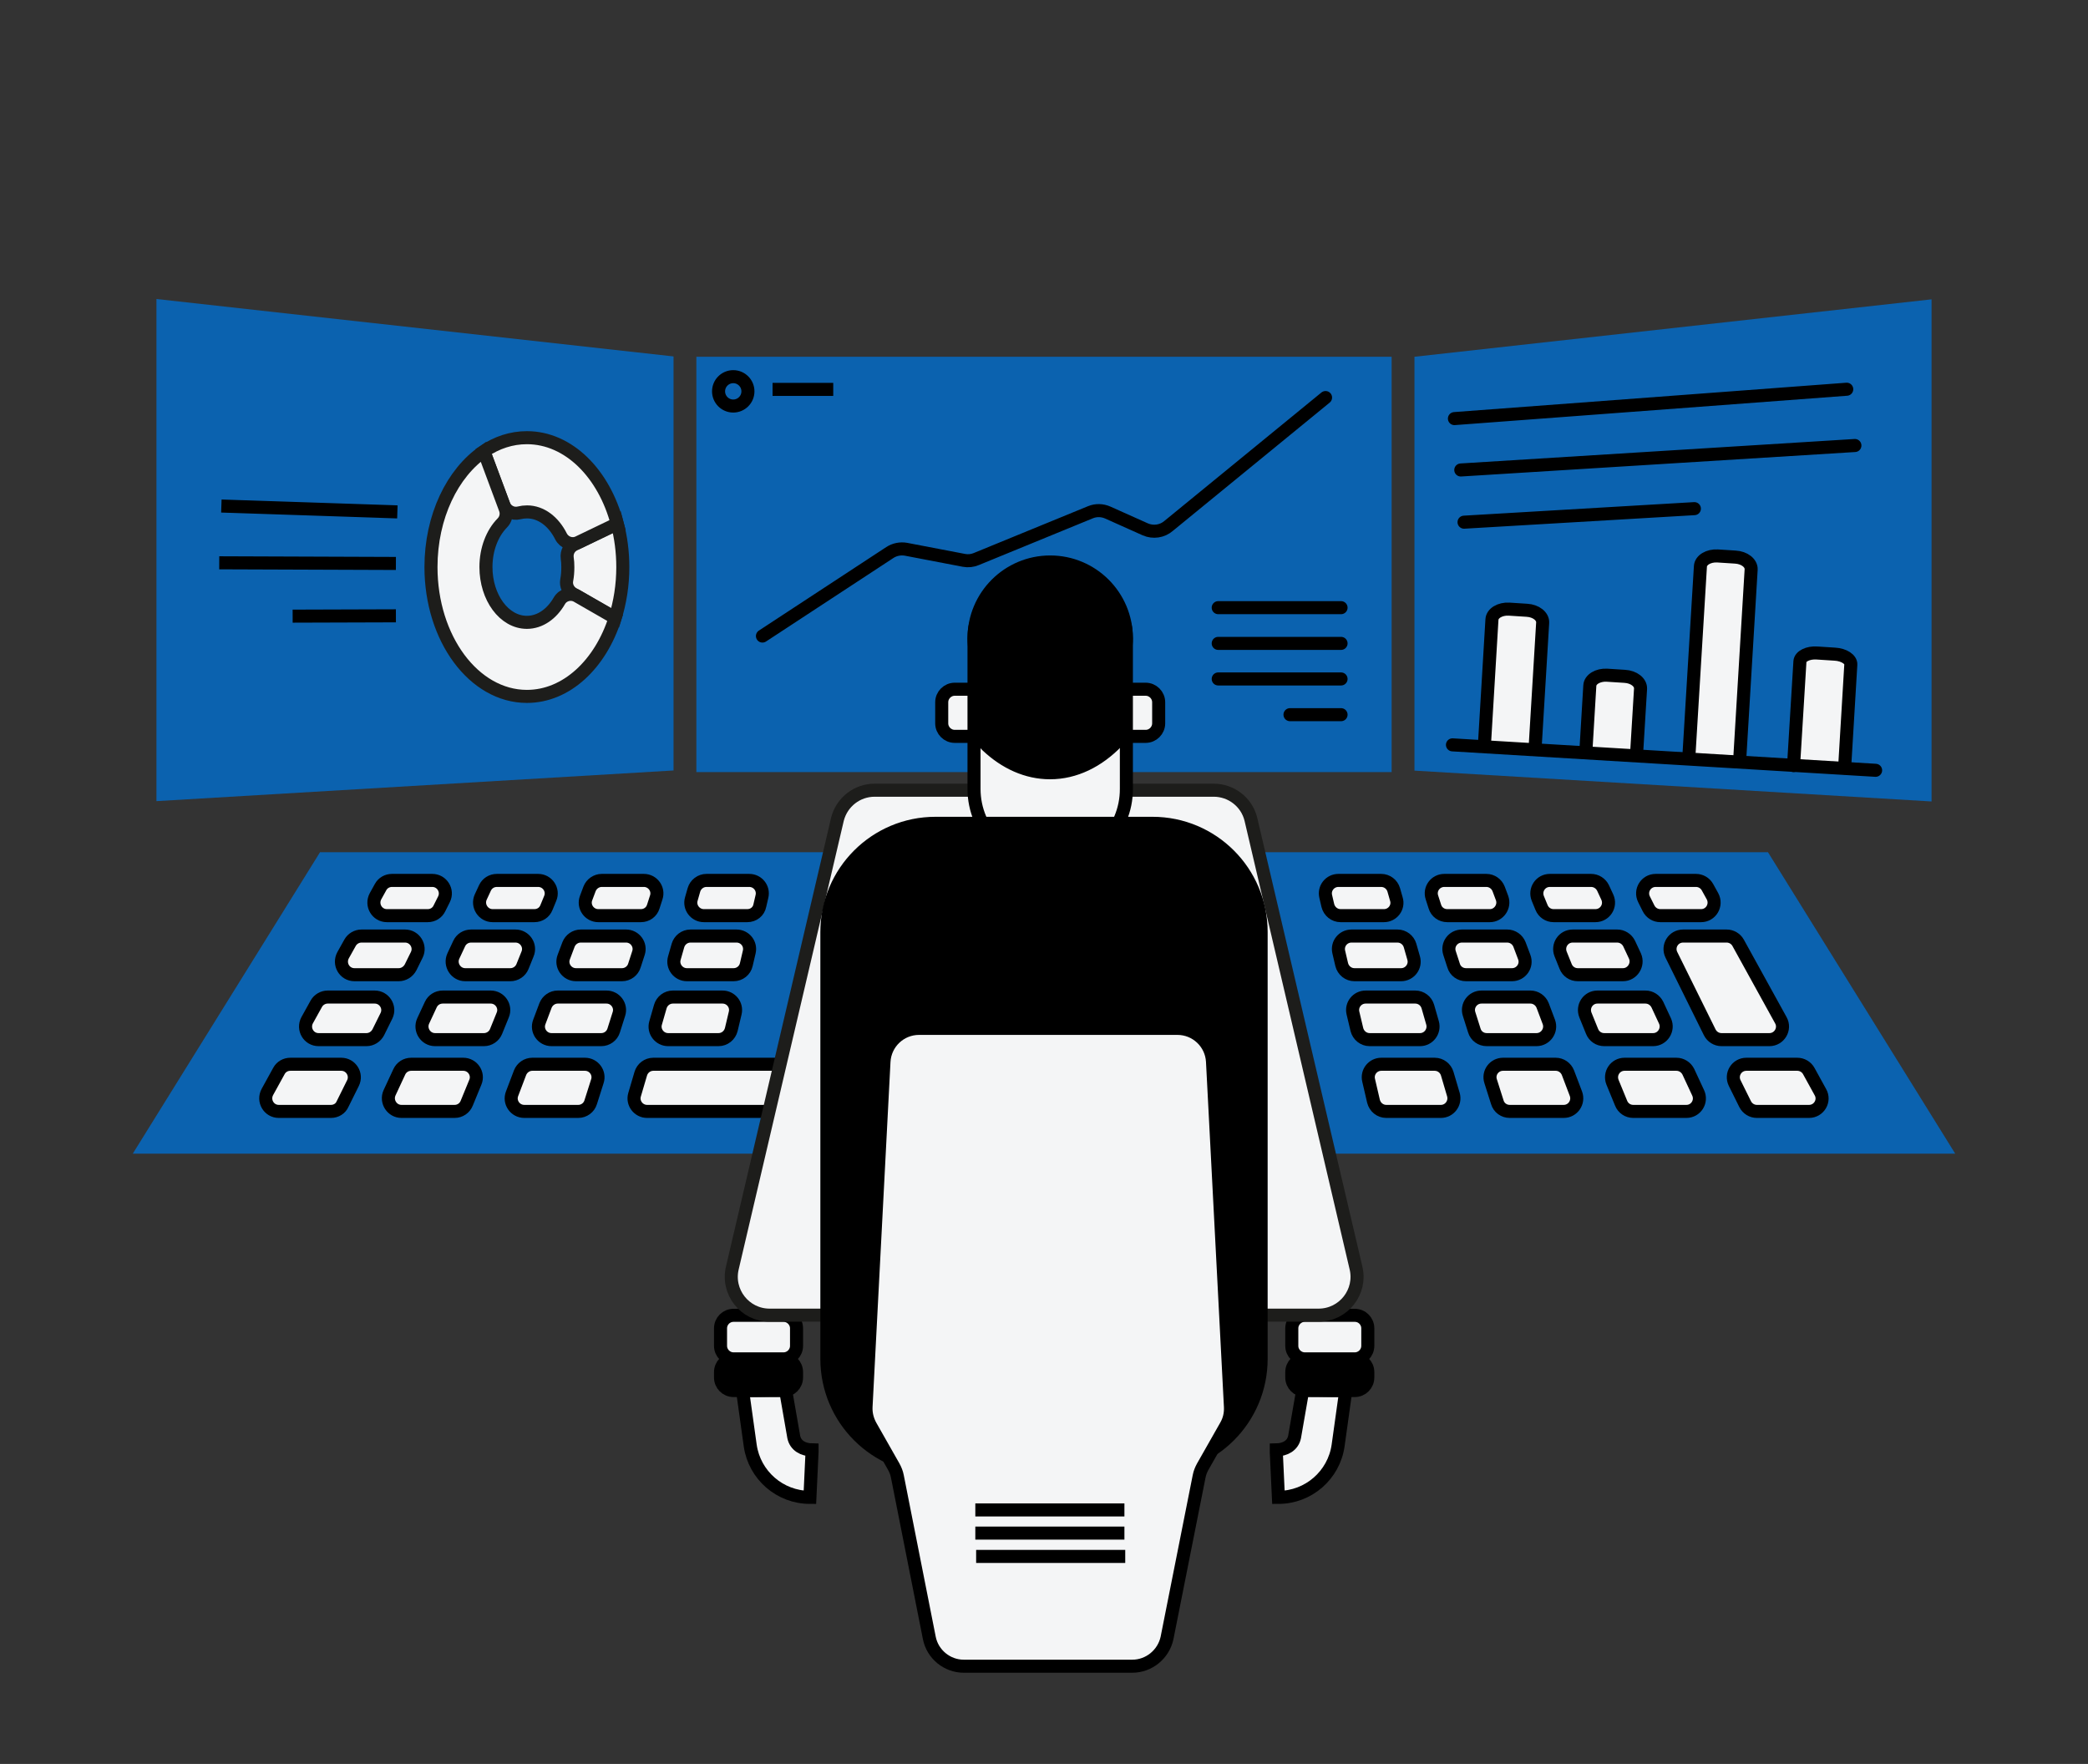 <?xml version="1.0" encoding="utf-8"?>
<!-- Generator: Adobe Illustrator 27.8.1, SVG Export Plug-In . SVG Version: 6.00 Build 0)  -->
<svg version="1.1" id="Livello_1" xmlns="http://www.w3.org/2000/svg" xmlns:xlink="http://www.w3.org/1999/xlink" x="0px" y="0px"
	 viewBox="0 0 1280 1081.3" style="enable-background:new 0 0 1280 1081.3;" xml:space="preserve">
<rect x="0" y="0" width="1280" height="1081.3" fill="#333333" stroke="none"/>
<style type="text/css">
	.st0{opacity:0.4;fill:#E1F0FF;}
	.st1{opacity:0.78;fill:#0070D2;stroke:#FFFFFF;stroke-miterlimit:10;}
	.st2{opacity:0.78;fill:none;stroke:#FFFFFF;stroke-width:8;stroke-miterlimit:10;}
	.st3{fill:#F4F5F6;stroke:#000000;stroke-width:8;stroke-linecap:round;stroke-miterlimit:10;}
	.st4{fill:#F4F5F6;}
	.st5{fill:none;stroke:#000000;stroke-width:8;stroke-linecap:round;stroke-linejoin:round;stroke-miterlimit:10;}
	.st6{fill:none;stroke:#000000;stroke-width:8;stroke-linecap:round;stroke-miterlimit:10;}
	.st7{fill:#F4F5F6;stroke:#000000;stroke-width:8;stroke-linecap:round;stroke-linejoin:round;stroke-miterlimit:10;}
	.st8{opacity:0.78;fill:#0070D2;}
	.st9{stroke:#000000;stroke-width:8;stroke-linecap:round;stroke-linejoin:round;stroke-miterlimit:10;}
	.st10{opacity:0.78;}
	.st11{fill:#F39322;}
	.st12{stroke:#000000;stroke-width:8;stroke-linecap:round;stroke-miterlimit:10;}
	.st13{stroke:#000000;stroke-width:8.568;stroke-linecap:round;stroke-miterlimit:10;}
	.st14{fill:none;stroke:#000000;stroke-width:8.568;stroke-linecap:round;stroke-miterlimit:10;}
	.st15{fill:none;stroke:#000000;stroke-width:6;stroke-linecap:round;stroke-linejoin:round;stroke-miterlimit:10;}
	.st16{fill:none;stroke:#000000;stroke-width:6;stroke-linecap:round;stroke-miterlimit:10;}
	.st17{opacity:0.9;fill:#0070D2;}
	.st18{opacity:0.3;fill:#0070D2;}
	.st19{fill:url(#);stroke:#000000;stroke-width:8.488;stroke-linecap:round;stroke-miterlimit:10;}
	.st20{fill:none;stroke:#0070D2;stroke-width:8;stroke-linecap:round;stroke-miterlimit:10;}
	.st21{stroke:#000000;stroke-width:8.488;stroke-linecap:round;stroke-miterlimit:10;}
	.st22{fill:none;stroke:#0070D2;stroke-width:7;stroke-linecap:round;stroke-linejoin:round;stroke-miterlimit:10;}
	.st23{fill:#0070D2;stroke:#000000;stroke-width:8;stroke-linecap:round;stroke-miterlimit:10;}
	
		.st24{fill-rule:evenodd;clip-rule:evenodd;fill:#F4F5F6;stroke:#000000;stroke-width:8;stroke-linecap:round;stroke-linejoin:round;stroke-miterlimit:10;}
	.st25{fill-rule:evenodd;clip-rule:evenodd;fill:none;stroke:#000000;stroke-width:8;stroke-linecap:round;stroke-miterlimit:10;}
	.st26{fill:#FFFFFF;stroke:#000000;stroke-width:8;stroke-linecap:round;stroke-miterlimit:10;}
	.st27{fill:#FFFFFF;stroke:#000000;stroke-width:8.488;stroke-linecap:round;stroke-miterlimit:10;}
	.st28{opacity:0.78;fill:none;stroke:#0070D2;stroke-width:8;stroke-miterlimit:10;}
	.st29{opacity:0.78;fill:#0070D2;stroke:#000000;stroke-width:8;stroke-miterlimit:10;}
	.st30{fill:url(#);stroke:#000000;stroke-width:8;stroke-linecap:round;stroke-miterlimit:10;}
	.st31{fill:none;stroke:#FFFFFF;stroke-width:4;stroke-miterlimit:10;}
	.st32{fill:#F4F5F6;stroke:#000000;stroke-width:7.03;stroke-linecap:round;stroke-miterlimit:10;}
	.st33{fill:none;stroke:#F4F5F6;stroke-width:4;stroke-miterlimit:10;}
	.st34{fill:#F4F5F6;stroke:#000000;stroke-width:6.806;stroke-linecap:round;stroke-linejoin:round;stroke-miterlimit:10;}
	.st35{fill:#F4F5F6;stroke:#000000;stroke-width:8;stroke-linecap:square;stroke-miterlimit:10;}
	.st36{fill:none;stroke:#000000;stroke-width:82;stroke-linecap:round;stroke-miterlimit:10;}
	.st37{fill:#FFFFFF;}
	.st38{opacity:0.6;fill:#0070D2;}
	.st39{fill:none;stroke:#000000;stroke-width:8;stroke-miterlimit:10;stroke-dasharray:60.82,10.137;}
	.st40{fill:none;stroke:#000000;stroke-width:8;stroke-miterlimit:10;}
	.st41{fill:none;stroke:#000000;stroke-width:8;stroke-linecap:square;stroke-linejoin:round;stroke-miterlimit:10;}
	.st42{fill:none;stroke:#0070D2;stroke-width:8;stroke-miterlimit:10;}
	.st43{fill:#0070D2;}
	.st44{fill:none;stroke:#0070D2;stroke-width:8;stroke-linecap:round;stroke-linejoin:round;stroke-miterlimit:10;}
	.st45{fill:#FFFFFF;stroke:#FFFFFF;stroke-width:8;stroke-linecap:round;stroke-miterlimit:10;}
	.st46{clip-path:url(#SVGID_00000109002118265944668870000002038657314694875583_);}
	.st47{clip-path:url(#SVGID_00000009559660253969843070000010346192259899141297_);}
	.st48{fill:#0070D2;stroke:#0070D2;stroke-width:8;stroke-linecap:round;stroke-miterlimit:10;}
	.st49{opacity:0.4;}
	.st50{fill:#E1F0FF;}
	.st51{fill:#FFFFFF;stroke:#000000;stroke-width:8;stroke-linecap:round;stroke-linejoin:round;stroke-miterlimit:10;}
	.st52{fill:#0070D2;stroke:#000000;stroke-width:8;stroke-miterlimit:10;}
	.st53{fill:#F4F5F6;stroke:#000000;stroke-width:8;stroke-miterlimit:10;}
	.st54{fill:#F4F5F6;stroke:#1D1D1B;stroke-width:8;stroke-miterlimit:10;}
	.st55{fill:#F4F5F6;stroke:#000000;stroke-width:7;stroke-linecap:round;stroke-linejoin:round;stroke-miterlimit:10;}
	.st56{stroke:#000000;stroke-width:8;stroke-miterlimit:10;}
</style>
<polygon class="st8" points="1198.6,707.2 81.4,707.2 196.2,522.4 1083.8,522.4 "/>
<path class="st53" d="M262.2,561.3h-25c-6.1,0-9.9-6.5-7-11.9l3.1-5.6c1.4-2.6,4.1-4.1,7-4.1H265c5.9,0,9.8,6.2,7.2,11.5l-2.8,5.6
	C268.1,559.6,265.3,561.3,262.2,561.3z"/>
<path class="st53" d="M327.6,561.3H302c-5.8,0-9.7-6.1-7.3-11.4l2.6-5.6c1.3-2.8,4.1-4.6,7.3-4.6h25.3c5.7,0,9.6,5.8,7.4,11
	l-2.3,5.6C333.8,559.4,330.9,561.3,327.6,561.3z"/>
<path class="st53" d="M392.9,561.3h-26.1c-5.6,0-9.5-5.6-7.5-10.8l2.1-5.6c1.2-3.1,4.2-5.2,7.5-5.2h25.8c5.4,0,9.3,5.3,7.6,10.4
	l-1.8,5.6C399.5,559.1,396.4,561.3,392.9,561.3z"/>
<path class="st53" d="M458.1,561.3h-26.6c-5.3,0-9.2-5.1-7.7-10.2l1.6-5.6c1-3.4,4.1-5.8,7.7-5.8h26.2c5.2,0,9,4.8,7.8,9.8l-1.3,5.6
	C465.1,558.8,461.9,561.3,458.1,561.3z"/>
<path class="st53" d="M588.5,561.3h-27c-4.8,0-8.5-4.2-7.9-8.9l0.7-5.6c0.5-4,3.9-7.1,7.9-7.1h26.7c4.6,0,8.3,3.9,8,8.5l-0.3,5.6
	C596.2,558,592.7,561.3,588.5,561.3z"/>
<path class="st53" d="M653.5,561.3h-27.1c-4.5,0-8.1-3.7-8-8.2l0.2-5.6c0.1-4.3,3.7-7.8,8-7.8h26.8c4.3,0,7.9,3.4,8,7.8l0.2,5.6
	C661.7,557.6,658.1,561.3,653.5,561.3z"/>
<path class="st53" d="M718.6,561.3h-27c-4.2,0-7.7-3.3-8-7.5l-0.3-5.6c-0.3-4.6,3.4-8.5,8-8.5h26.7c4.1,0,7.5,3,7.9,7.1l0.7,5.6
	C727.1,557.2,723.3,561.3,718.6,561.3z"/>
<path class="st53" d="M848.4,561.3h-26.6c-3.7,0-6.9-2.6-7.8-6.2l-1.3-5.6c-1.2-5,2.6-9.8,7.8-9.8h26.2c3.6,0,6.7,2.4,7.7,5.8
	l1.6,5.6C857.6,556.2,853.7,561.3,848.4,561.3z"/>
<path class="st53" d="M913.3,561.3h-26.1c-3.5,0-6.6-2.2-7.6-5.6l-1.8-5.6c-1.7-5.2,2.2-10.4,7.6-10.4h25.8c3.3,0,6.3,2.1,7.5,5.2
	l2.1,5.6C922.7,555.7,918.8,561.3,913.3,561.3z"/>
<path class="st53" d="M978,561.3h-25.6c-3.3,0-6.2-2-7.4-5l-2.3-5.6c-2.1-5.3,1.7-11,7.4-11h25.3c3.1,0,5.9,1.8,7.3,4.6l2.6,5.6
	C987.8,555.3,983.9,561.3,978,561.3z"/>
<path class="st53" d="M1042.8,561.3h-25c-3,0-5.8-1.7-7.2-4.5l-2.8-5.6c-2.6-5.3,1.2-11.5,7.2-11.5h24.7c2.9,0,5.6,1.6,7,4.1
	l3.1,5.6C1052.7,554.8,1048.9,561.3,1042.8,561.3z"/>
<path class="st53" d="M244.4,597.5h-27.1c-6.1,0-9.9-6.5-7-11.9l4.3-7.7c1.4-2.5,4.1-4.1,7-4.1h26.7c5.9,0,9.8,6.2,7.2,11.5
	l-3.8,7.7C250.2,595.8,247.4,597.5,244.4,597.5z"/>
<path class="st53" d="M312.9,597.5h-27.7c-5.8,0-9.7-6.1-7.3-11.4l3.6-7.7c1.3-2.8,4.1-4.6,7.3-4.6H316c5.7,0,9.6,5.8,7.4,11
	l-3.1,7.7C319.1,595.5,316.1,597.5,312.9,597.5z"/>
<path class="st53" d="M381.3,597.5h-28.2c-5.6,0-9.5-5.6-7.5-10.8l2.9-7.7c1.2-3.1,4.2-5.2,7.5-5.2h27.8c5.4,0,9.3,5.3,7.6,10.4
	l-2.5,7.7C387.9,595.2,384.8,597.5,381.3,597.5z"/>
<path class="st53" d="M449.7,597.5h-28.6c-5.3,0-9.2-5.1-7.7-10.2l2.2-7.7c1-3.4,4.1-5.8,7.7-5.8h28.2c5.2,0,9,4.8,7.8,9.8l-1.8,7.7
	C456.7,594.9,453.5,597.5,449.7,597.5z"/>
<path class="st53" d="M586.4,597.5h-29.1c-4.8,0-8.5-4.2-7.9-8.9l0.9-7.7c0.5-4,3.9-7.1,7.9-7.1h28.7c4.6,0,8.3,3.9,8,8.5l-0.4,7.7
	C594.1,594.2,590.6,597.5,586.4,597.5z"/>
<path class="st53" d="M654.6,597.5h-29.2c-4.5,0-8.1-3.7-8-8.2l0.2-7.7c0.1-4.3,3.7-7.8,8-7.8h28.7c4.3,0,7.9,3.4,8,7.8l0.2,7.7
	C662.7,593.8,659.1,597.5,654.6,597.5z"/>
<path class="st53" d="M722.8,597.5h-29.1c-4.2,0-7.7-3.3-8-7.5l-0.4-7.7c-0.3-4.6,3.4-8.5,8-8.5h28.7c4.1,0,7.5,3,7.9,7.1l0.9,7.7
	C731.3,593.3,727.5,597.5,722.8,597.5z"/>
<path class="st53" d="M858.9,597.5h-28.6c-3.7,0-6.9-2.6-7.8-6.2l-1.8-7.7c-1.2-5,2.6-9.8,7.8-9.8h28.2c3.6,0,6.7,2.4,7.7,5.8
	l2.2,7.7C868.1,592.4,864.2,597.5,858.9,597.5z"/>
<path class="st53" d="M926.9,597.5h-28.2c-3.5,0-6.6-2.2-7.6-5.6l-2.5-7.7c-1.7-5.2,2.2-10.4,7.6-10.4H924c3.3,0,6.3,2.1,7.5,5.2
	l2.9,7.7C936.4,591.9,932.5,597.5,926.9,597.5z"/>
<path class="st53" d="M994.9,597.5h-27.7c-3.3,0-6.2-2-7.4-5l-3.1-7.7c-2.1-5.3,1.7-11,7.4-11h27.3c3.1,0,5.9,1.8,7.3,4.6l3.6,7.7
	C1004.6,591.4,1000.7,597.5,994.9,597.5z"/>
<path class="st53" d="M1084.7,637.3h-29.4c-3,0-5.8-1.7-7.2-4.5l-23.5-47.5c-2.6-5.3,1.2-11.5,7.2-11.5h26.7c2.9,0,5.6,1.6,7,4.1
	l26.2,47.5C1094.7,630.7,1090.8,637.3,1084.7,637.3z"/>
<path class="st53" d="M224.7,637.3h-29.4c-6.1,0-9.9-6.5-7-11.9l5.6-10.1c1.4-2.5,4.1-4.1,7-4.1h28.8c5.9,0,9.8,6.2,7.2,11.5
	l-5,10.1C230.5,635.5,227.7,637.3,224.7,637.3z"/>
<path class="st53" d="M296.7,637.3h-30c-5.8,0-9.7-6.1-7.3-11.4l4.7-10.1c1.3-2.8,4.1-4.6,7.3-4.6h29.4c5.7,0,9.6,5.8,7.4,11
	l-4.1,10.1C302.9,635.3,299.9,637.3,296.7,637.3z"/>
<path class="st53" d="M368.6,637.3h-30.5c-5.6,0-9.5-5.6-7.5-10.8l3.8-10.1c1.2-3.1,4.2-5.2,7.5-5.2h29.9c5.4,0,9.3,5.3,7.6,10.4
	l-3.2,10.1C375.2,635,372.1,637.3,368.6,637.3z"/>
<path class="st53" d="M440.5,637.3h-30.9c-5.3,0-9.2-5.1-7.7-10.2l2.9-10.1c1-3.4,4.1-5.8,7.7-5.8h30.4c5.2,0,9,4.8,7.8,9.8
	l-2.4,10.1C447.4,634.7,444.2,637.3,440.5,637.3z"/>
<path class="st53" d="M584,637.3h-31.4c-4.8,0-8.5-4.2-7.9-8.9l1.2-10.1c0.5-4,3.9-7.1,7.9-7.1h30.8c4.6,0,8.3,3.9,8,8.5l-0.6,10.1
	C591.8,634,588.3,637.3,584,637.3z"/>
<path class="st53" d="M655.7,637.3h-31.5c-4.5,0-8.1-3.7-8-8.2l0.3-10.1c0.1-4.3,3.7-7.8,8-7.8h30.9c4.3,0,7.9,3.4,8,7.8l0.3,10.1
	C663.9,633.5,660.3,637.3,655.7,637.3z"/>
<path class="st53" d="M727.4,637.3H696c-4.2,0-7.7-3.3-8-7.5l-0.6-10.1c-0.3-4.6,3.4-8.5,8-8.5h30.8c4.1,0,7.5,3,7.9,7.1l1.2,10.1
	C735.9,633.1,732.2,637.3,727.4,637.3z"/>
<path class="st53" d="M870.5,637.3h-30.9c-3.7,0-6.9-2.6-7.8-6.2l-2.4-10.1c-1.2-5,2.6-9.8,7.8-9.8h30.4c3.6,0,6.7,2.4,7.7,5.8
	l2.9,10.1C879.6,632.2,875.8,637.3,870.5,637.3z"/>
<path class="st53" d="M941.9,637.3h-30.5c-3.5,0-6.6-2.2-7.6-5.6l-3.2-10.1c-1.7-5.2,2.2-10.4,7.6-10.4h30c3.3,0,6.3,2.1,7.5,5.2
	l3.8,10.1C951.4,631.7,947.5,637.3,941.9,637.3z"/>
<path class="st53" d="M1013.4,637.3h-30c-3.3,0-6.2-2-7.4-5l-4.1-10.1c-2.1-5.3,1.7-11,7.4-11h29.4c3.1,0,5.9,1.8,7.3,4.6l4.7,10.1
	C1023.1,631.2,1019.2,637.3,1013.4,637.3z"/>
<path class="st53" d="M202.9,681.3h-32c-6.1,0-9.9-6.5-7-11.9l7.1-12.9c1.4-2.6,4.1-4.1,7-4.1h31.2c5.9,0,9.8,6.2,7.2,11.5
	l-6.4,12.9C208.8,679.6,206,681.3,202.9,681.3z"/>
<path class="st53" d="M278.7,681.3h-32.6c-5.8,0-9.7-6.1-7.3-11.4l6-12.9c1.3-2.8,4.1-4.6,7.3-4.6H284c5.7,0,9.6,5.8,7.4,11
	l-5.3,12.9C284.9,679.3,282,681.3,278.7,681.3z"/>
<path class="st53" d="M354.5,681.3h-33.1c-5.6,0-9.5-5.6-7.5-10.8l4.9-12.9c1.2-3.1,4.2-5.2,7.5-5.2h32.3c5.4,0,9.3,5.3,7.6,10.4
	l-4.1,12.9C361.1,679,358,681.3,354.5,681.3z"/>
<path class="st53" d="M581.5,681.3H396.7c-5.3,0-9.2-5.1-7.7-10.2l3.8-12.9c1-3.4,4.1-5.8,7.7-5.8h181.7c4.6,0,8.3,3.9,8,8.5
	l-0.8,12.9C589.2,678,585.7,681.3,581.5,681.3z"/>
<path class="st53" d="M657,681.3h-34c-4.5,0-8.1-3.7-8-8.2l0.4-12.9c0.1-4.3,3.7-7.8,8-7.8h33.3c4.3,0,7.9,3.4,8,7.8l0.4,12.9
	C665.1,677.6,661.5,681.3,657,681.3z"/>
<path class="st53" d="M732.5,681.3h-34c-4.2,0-7.7-3.3-8-7.5l-0.8-12.9c-0.3-4.6,3.4-8.5,8-8.5H731c4.1,0,7.5,3,7.9,7.1l1.5,12.9
	C741,677.1,737.3,681.3,732.5,681.3z"/>
<path class="st53" d="M883.3,681.3h-33.5c-3.7,0-6.9-2.6-7.8-6.2l-3-12.9c-1.2-5,2.6-9.8,7.8-9.8h32.7c3.6,0,6.7,2.4,7.7,5.8
	l3.8,12.9C892.4,676.2,888.6,681.3,883.3,681.3z"/>
<path class="st53" d="M958.6,681.3h-33.1c-3.5,0-6.6-2.2-7.6-5.6l-4.1-12.9c-1.7-5.2,2.2-10.4,7.6-10.4h32.3c3.3,0,6.3,2.1,7.5,5.2
	l4.9,12.9C968,675.7,964.2,681.3,958.6,681.3z"/>
<path class="st53" d="M1033.8,681.3h-32.6c-3.3,0-6.2-2-7.4-5l-5.3-12.9c-2.1-5.3,1.7-11,7.4-11h31.8c3.1,0,5.9,1.8,7.3,4.6l6,12.9
	C1043.5,675.2,1039.7,681.3,1033.8,681.3z"/>
<path class="st53" d="M1109,681.3h-32c-3,0-5.8-1.7-7.2-4.5l-6.4-12.9c-2.6-5.3,1.2-11.5,7.2-11.5h31.2c2.9,0,5.6,1.6,7,4.1
	l7.1,12.9C1119,674.7,1115.1,681.3,1109,681.3z"/>
<rect x="426.9" y="218.7" class="st8" width="426.2" height="254.6"/>
<path class="st5" d="M467.4,389.9l78.1-51.2c2.9-1.9,6.5-2.6,9.9-2l35.5,6.8c2.6,0.5,5.2,0.2,7.6-0.8l70-28.7
	c3.4-1.4,7.2-1.3,10.6,0.2l23,10.3c4.8,2.1,10.4,1.3,14.4-2.2l96.1-78.6"/>
<line class="st5" x1="746.8" y1="372.5" x2="822.1" y2="372.5"/>
<line class="st5" x1="746.8" y1="394.4" x2="822.1" y2="394.4"/>
<line class="st5" x1="746.8" y1="416.2" x2="822.1" y2="416.2"/>
<line class="st5" x1="790.8" y1="438.1" x2="822.1" y2="438.1"/>
<circle class="st40" cx="449.5" cy="239.9" r="9"/>
<line class="st40" x1="473.6" y1="238.7" x2="510.8" y2="238.7"/>
<line class="st6" x1="707" y1="589" x2="701.7" y2="678.3"/>
<line class="st6" x1="517.2" y1="589" x2="522.6" y2="678.3"/>
<line class="st6" x1="725.5" y1="670.7" x2="701.7" y2="678.3"/>
<line class="st6" x1="522.6" y1="678.3" x2="494.4" y2="670.7"/>
<line class="st6" x1="524" y1="570.5" x2="511.5" y2="568.1"/>
<line class="st6" x1="731.5" y1="717.2" x2="692.9" y2="747.2"/>
<line class="st6" x1="508.8" y1="718.7" x2="530.2" y2="746.1"/>
<polygon class="st8" points="95.9,491.1 412.9,472.3 412.9,218.5 95.9,183.3 "/>
<g>
	<path class="st54" d="M378.4,321c2.2,8.3,3.4,17.3,3.4,26.6c0,11.1-1.7,21.6-4.7,31.2l0,0L351.3,364c-2.9-1.7-4.5-5-3.9-8.3
		c0.5-2.6,0.7-5.3,0.7-8c0-2-0.1-3.9-0.4-5.8c-0.4-3.4,1.3-6.7,4.5-8.2l26-12.5L378.4,321z"/>
	<path class="st54" d="M323,268.3c-9.5,0-18.5,3-26.4,8.4l0.1,0.2l12.1,32.5c1.4,3.8,5.5,6,9.4,5c1.6-0.4,3.2-0.6,4.9-0.6
		c8.7,0,16.3,6,20.8,15c2,3.9,6.7,5.6,10.6,3.7l23.7-11.4l0.2,0C370.3,290.3,348.6,268.3,323,268.3z"/>
	<path class="st54" d="M377.1,378.8L377.1,378.8c-9,28.3-29.8,48.1-54.1,48.1c-32.5,0-58.8-35.5-58.8-79.3c0-31,13.2-57.8,32.4-70.9
		l0.1,0.2l13.1,35.2c1.1,3,0.3,6.3-1.9,8.5c-6.1,6.2-10,16-10,27c0,18.7,11.2,33.9,25.1,33.9c8.1,0,15.3-5.2,19.9-13.2
		c2.2-3.8,7.1-5.1,10.9-2.9L377.1,378.8z"/>
</g>
<line class="st53" x1="135.7" y1="310.2" x2="243.6" y2="313.8"/>
<line class="st53" x1="134.4" y1="345" x2="242.7" y2="345.4"/>
<line class="st53" x1="179.4" y1="377.7" x2="242.7" y2="377.5"/>
<line class="st40" x1="521.2" y1="572.3" x2="758.8" y2="572.3"/>
<line class="st40" x1="509.5" y1="591.8" x2="770.5" y2="591.8"/>
<line class="st40" x1="507.3" y1="611.3" x2="772.7" y2="612.6"/>
<polygon class="st8" points="1184.1,491.3 867.1,472.4 867.1,218.7 1184.1,183.5 "/>
<line class="st7" x1="1132.1" y1="238.6" x2="891.6" y2="256.6"/>
<line class="st7" x1="1137.1" y1="273.1" x2="895.5" y2="288.1"/>
<line class="st7" x1="1038.7" y1="311.8" x2="897.5" y2="320.1"/>
<path class="st3" d="M1099.5,469.3l3.9-63.8c0.2-3.2,4.9-5.6,10.5-5.2l10.9,0.7c5.6,0.3,10,3.2,9.8,6.4l-3.8,63.3"/>
<path class="st3" d="M910,456.5l4.6-76.7c0.2-3.9,5-6.7,10.5-6.4l10.9,0.7c5.6,0.3,9.9,3.7,9.7,7.6l-4.6,76.1"/>
<path class="st3" d="M972.2,460.3l2.4-40c0.2-3.9,5-6.7,10.5-6.4l10.9,0.7c5.6,0.3,9.9,3.7,9.7,7.6l-2.4,39.4"/>
<path class="st3" d="M1035.3,464.1l7.1-116.9c0.2-3.9,5-6.7,10.5-6.4l10.9,0.7c5.6,0.3,9.9,3.7,9.7,7.6l-7,116.3"/>
<line class="st3" x1="890.4" y1="456.6" x2="1149.8" y2="472.2"/>
<path class="st53" d="M825,852.4l-4.7,33.7c-2.6,18.2-18.2,31.8-36.6,31.8l0,0l-1.3-27.8v-1.3c5.4-0.1,10.1-2.6,11.2-7.9l5-28.7
	C814.8,852.2,809.5,852.4,825,852.4z"/>
<path class="st56" d="M830.5,852.4h-30.6c-4.4,0-8-3.6-8-8v-3.3c0-4.4,3.6-8,8-8h30.6c4.4,0,8,3.6,8,8v3.3
	C838.5,848.8,835,852.4,830.5,852.4z"/>
<path class="st53" d="M830.5,806.3h-30.6c-4.4,0-8,3.6-8,8v10.7c0,4.4,3.6,8,8,8h30.6c4.4,0,8-3.6,8-8v-10.7
	C838.5,809.9,835,806.3,830.5,806.3z"/>
<path class="st53" d="M455.2,852.4l4.7,33.7c2.6,18.2,18.2,31.8,36.6,31.8h0l1.3-27.8v-1.3c-5.4-0.1-10.1-2.6-11.2-7.9l-5-28.7
	C465.4,852.2,470.7,852.4,455.2,852.4z"/>
<path class="st56" d="M449.7,852.4h30.6c4.4,0,8-3.6,8-8v-3.3c0-4.4-3.6-8-8-8h-30.6c-4.4,0-8,3.6-8,8v3.3
	C441.7,848.8,445.2,852.4,449.7,852.4z"/>
<path class="st53" d="M449.7,806.3h30.6c4.4,0,8,3.6,8,8v10.7c0,4.4-3.6,8-8,8h-30.6c-4.4,0-8-3.6-8-8v-10.7
	C441.7,809.9,445.2,806.3,449.7,806.3z"/>
<path class="st54" d="M831.2,777l-64.4-274.9c-2.6-10.4-12-17.7-22.8-17.7h-49.1h-43.6H536.2c-10.8,0-20.1,7.3-22.8,17.7L449,777
	c-3.7,14.8,7.5,29.2,22.8,29.2h194.5h13.5h128.5C823.7,806.2,834.9,791.8,831.2,777z"/>
<circle class="st56" cx="661.9" cy="401.8" r="4.3"/>
<circle class="st56" cx="629.4" cy="401.8" r="4.3"/>
<path class="st56" d="M612.8,382.4c-3.3-7.1-13.7-5.8-15.1,1.9c-0.4,2.2-0.6,4.6-0.6,7l0,0c0,2.7,0.3,5.4,0.8,7.9
	c1.6,7.6,12,8.7,15.1,1.6c1.2-2.7,1.8-5.7,1.8-9C614.8,388.4,614.1,385.2,612.8,382.4z"/>
<path class="st56" d="M674.8,382.4c3.3-7.1,13.7-5.8,15.1,1.9c0.4,2.2,0.6,4.6,0.6,7l0,0c0,2.7-0.3,5.4-0.8,7.9
	c-1.6,7.6-12,8.7-15.1,1.6c-1.2-2.7-1.8-5.7-1.8-9C672.8,388.4,673.5,385.2,674.8,382.4z"/>
<g>
	<path class="st53" d="M702.3,451.4h-7.9c-4.4,0-8-3.6-8-8v-12.9c0-4.4,3.6-8,8-8h7.9c4.4,0,8,3.6,8,8v12.9
		C710.3,447.8,706.7,451.4,702.3,451.4z"/>
	<path class="st53" d="M593.2,451.4h-7.9c-4.4,0-8-3.6-8-8v-12.9c0-4.4,3.6-8,8-8h7.9c4.4,0,8,3.6,8,8v12.9
		C601.2,447.8,597.7,451.4,593.2,451.4z"/>
</g>
<path class="st53" d="M643.8,530.3L643.8,530.3c-25.8,0-46.7-20.9-46.7-46.7v-92.4c0-25.8,20.9-46.7,46.7-46.7h0
	c25.8,0,46.7,20.9,46.7,46.7v92.4C690.6,509.4,669.6,530.3,643.8,530.3z"/>
<path class="st56" d="M602.6,450.4c-0.3,2.4,0.6,4.9,2.4,6.6c11.2,10.6,24.5,16.7,38.7,16.7l0,0c15.3,0,29.5-7.1,41.1-19.1
	c1.7-1.7,2.5-4.2,2.2-6.6c-1.3-9.7-0.7-26.2-4.6-36.8c-7.8-20.8-23.6-33.9-37.4-33.9c-14.3,0-32.6,11.4-40.4,33.1
	C600.7,421.2,603.7,440.4,602.6,450.4z"/>
<path d="M686.4,365.4c-11.7-12.2-26-19.5-41.5-19.5l0,0c-16.5,0-31.6,8.2-43.7,21.9c2.8,30.8,20.7,54.7,42.5,54.7
	C666,422.5,684.4,397.4,686.4,365.4z"/>
<path class="st56" d="M679.5,425.4h-70.3c-4.4,0-8-3.6-8-8v-31.1c0-4.4,3.6-8,8-8h70.3c4.4,0,8,3.6,8,8v31.1
	C687.5,421.8,683.9,425.4,679.5,425.4z"/>
<path class="st56" d="M706.5,504.7h-133c-36.8,0-66.6,29.8-66.6,66.6V833c0,36.8,29.8,66.6,66.6,66.6h133
	c36.8,0,66.6-29.8,66.6-66.6V571.3C773.1,534.5,743.3,504.7,706.5,504.7z"/>
<path class="st53" d="M694.1,1021.4H590.8c-10.2,0-19.1-7.3-21.1-17.3L550.1,905c-0.4-2.1-1.2-4.1-2.2-5.9l-14.2-25
	c-2-3.6-3-7.6-2.8-11.7l11-211.6c0.6-11.4,10-20.4,21.5-20.4h158.4c11.4,0,20.9,8.9,21.5,20.4l11,211.6c0.2,4.1-0.7,8.1-2.8,11.7
	l-14.2,25c-1,1.8-1.8,3.8-2.2,5.9l-19.7,99.2C713.2,1014.1,704.4,1021.4,694.1,1021.4z"/>
<line class="st53" x1="597.9" y1="925.6" x2="689.3" y2="925.6"/>
<line class="st53" x1="597.9" y1="939.8" x2="689.3" y2="939.8"/>
<line class="st53" x1="598.4" y1="954.1" x2="689.8" y2="954.1"/>
</svg>
